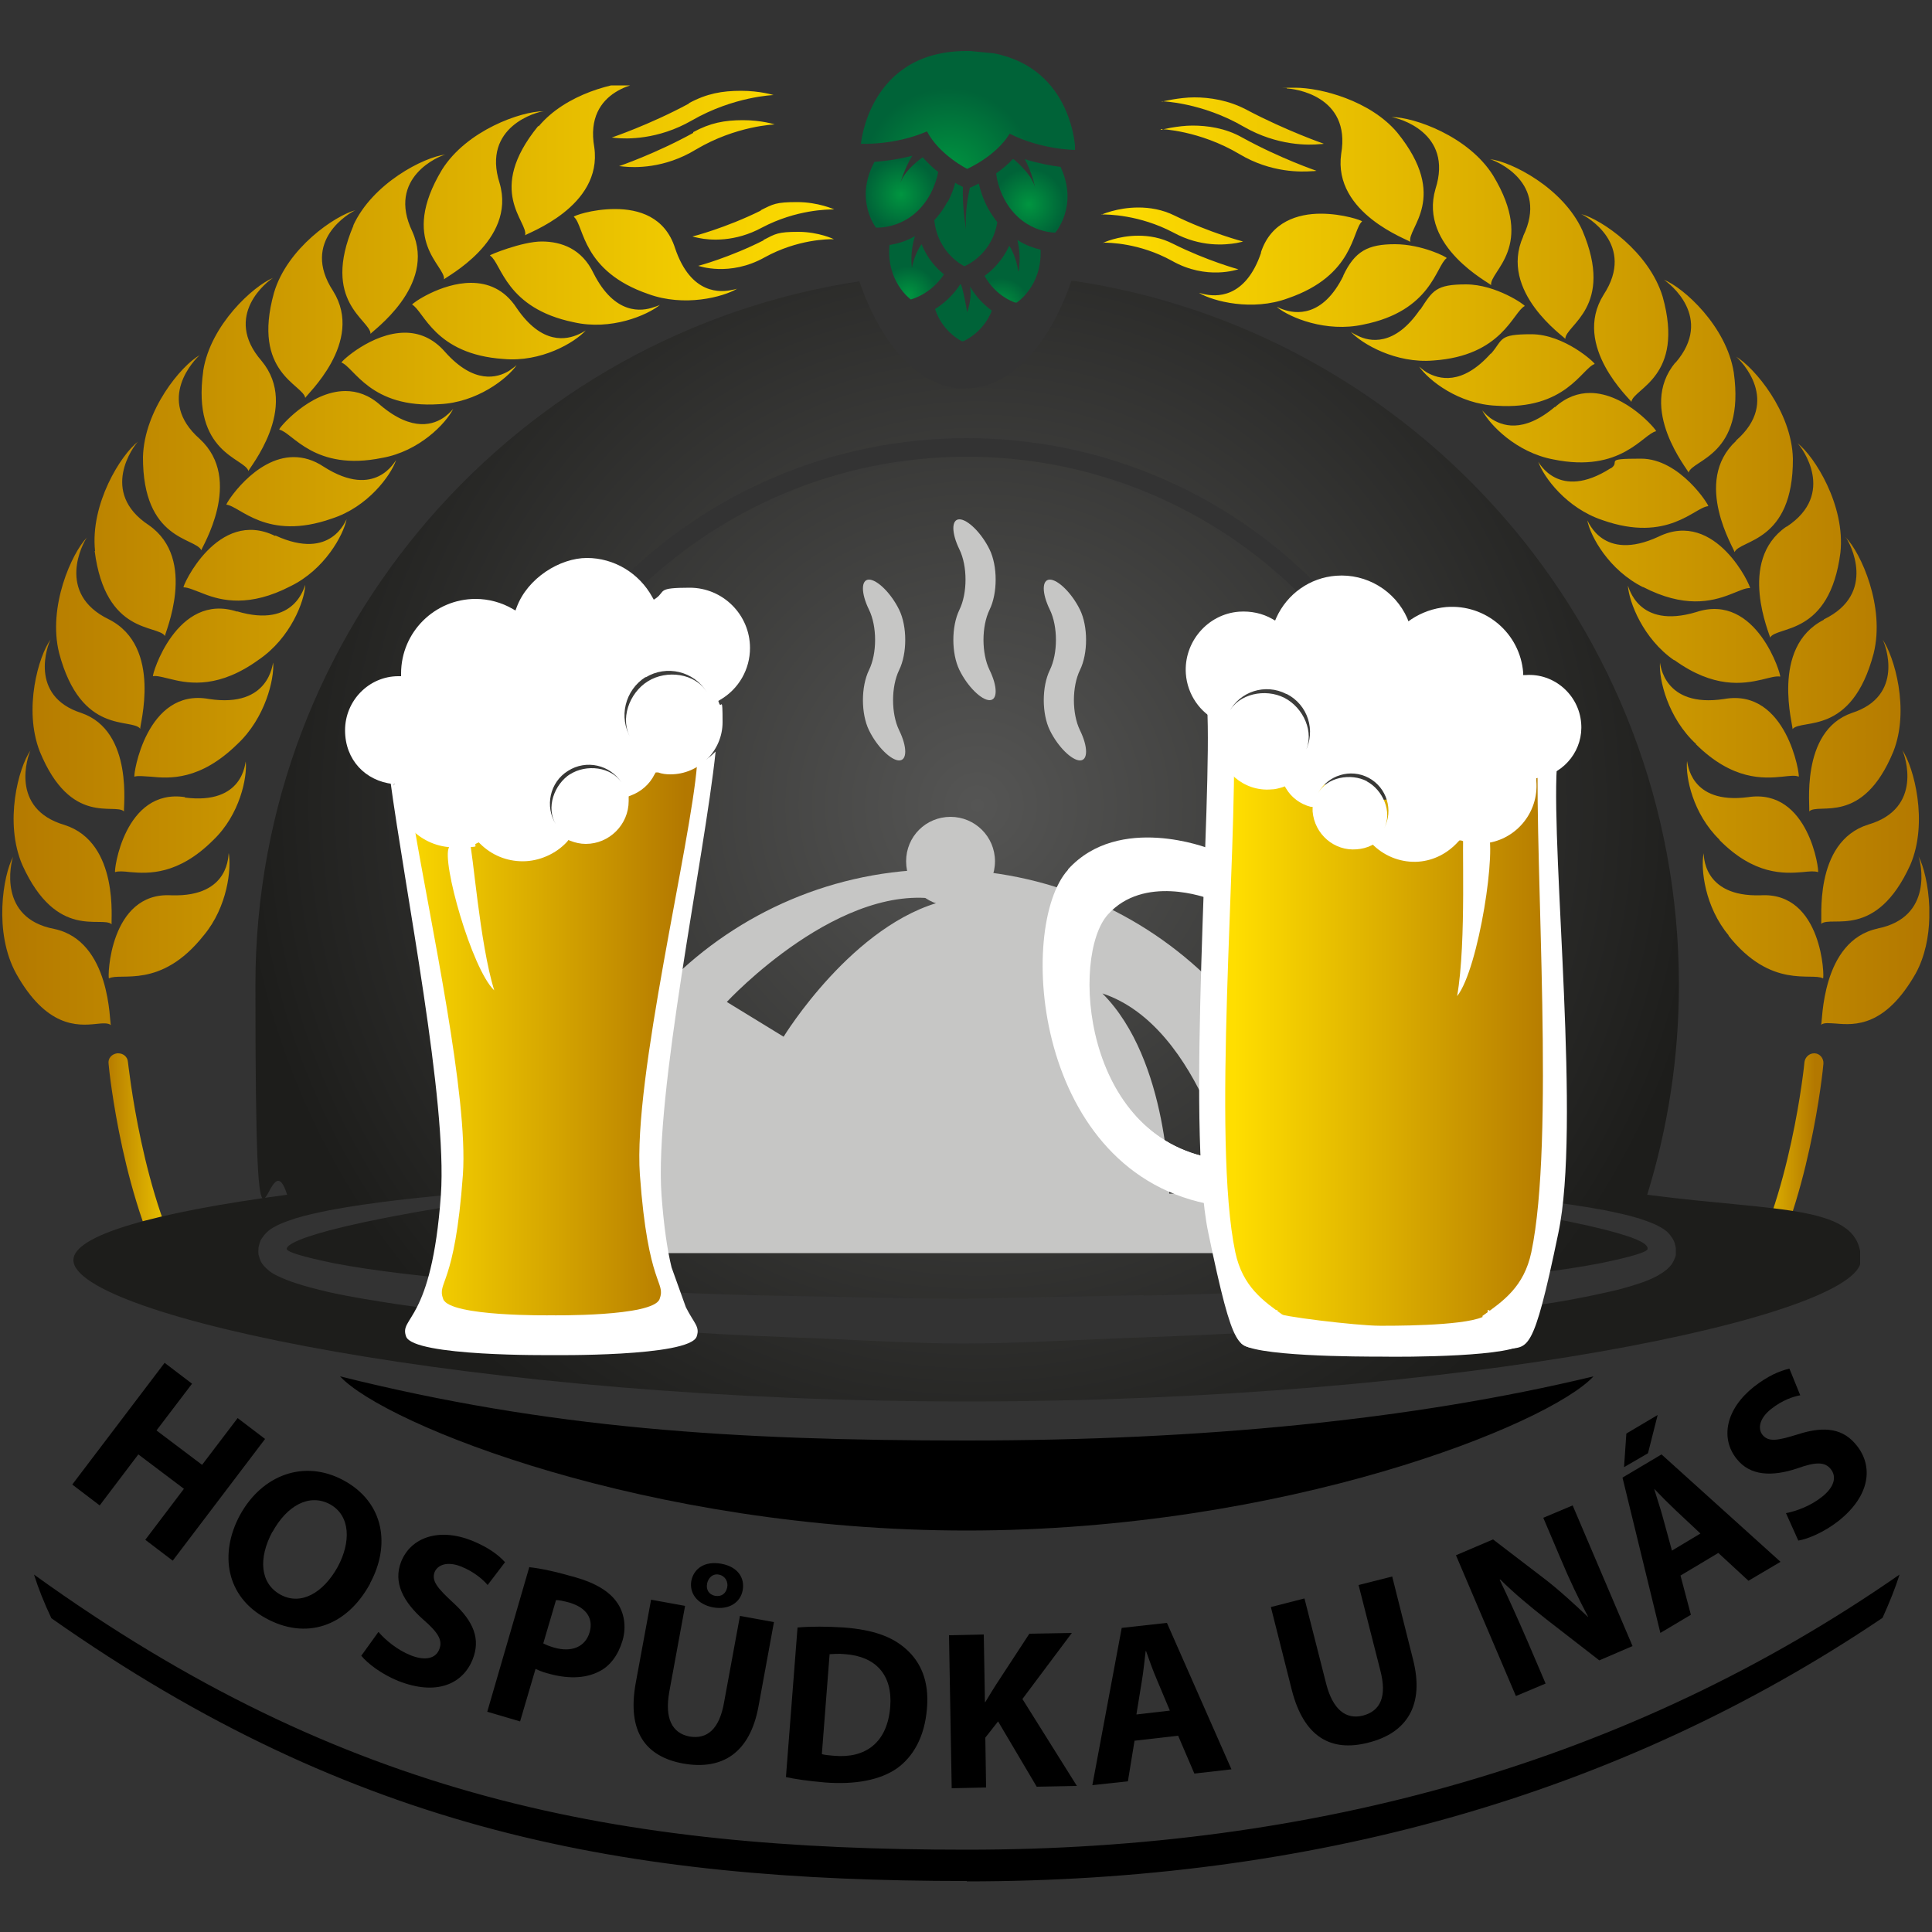 <?xml version="1.0" encoding="UTF-8"?><svg id="Vrstva_1" xmlns="http://www.w3.org/2000/svg" xmlns:xlink="http://www.w3.org/1999/xlink" viewBox="0 0 500 500"><rect x="0" y="0" width="500" height="500" fill="#333333" stroke="none"/><defs><clipPath id="clippath"><path d="M471.2,265.3h0Zm0-26.1h0s0,0,0,0Zm14.8,1.1c-14.8,3.1-14.3,24.5-14.7,24.9,.8-.6,2.1-.4,3.9-.3,4.8,.4,12.7,.9,20.6-13,2.4-4.4,3.4-9.6,3.5-14.4v-2.7c-.2-5.7-1.5-10.8-2.8-13.2,.6,1.5,4,15.8-10.6,18.7m10.5-18.8s0,0,0,.1c0,0,0-.1,0-.1h0m-49.1,20.6c11.1,14,21.5,9.5,24.5,11.1,.4,0-.1-22.4-16.1-21.5-15.4,.5-14.7-10.9-14.8-10.9-.8,4.1,.3,13.9,6.5,21.3m20.6-32h0s0,0,0,0Zm-23,7.3c9,9.1,16.7,8.7,21.5,8.3,1.8-.2,3.1-.3,4,0,.4,0-2.3-21.8-18.1-19.4-15.3,2-15.6-9.2-15.8-9.3-.4,4.1,1.5,13.6,8.4,20.3m38.5-3.9c-14.4,4.5-11.8,25.2-12.2,25.7,2.6-2.3,14.2,4.3,23.1-15.3,4.7-11,.9-25.3-2.1-29.7,.7,1.4,5.5,15.1-8.8,19.3m8.7-19.4s0,0,0,.1c0,0,0-.1,0-.1h0m-28.5-5.5h0s0,0,0,0Zm-24.8,4.1c9.5,9.4,17.5,8.9,22.4,8.4,1.9-.2,3.3-.4,4.2,0,.4,0-3-23-19.3-20.1-15.8,2.4-16.5-9.3-16.6-9.4-.3,4.3,2,14.3,9.4,21.1m40.3-8.1c-13.7,4.7-10.7,25.1-11.1,25.5,2.4-2.4,13.8,3.9,21.8-15.5,4.3-10.9,.2-24.7-2.8-29,.8,1.4,5.7,14.6-7.9,19m7.8-19.1s0,0,0,.1c0,0,0-.1,0-.1h0m-29.5-.5s0,0,0,0c0,0,0,0,0,0m-24.3,5.9c10.2,7.4,17.8,6.2,22.6,5.1,2.1-.5,3.7-1,4.8-.8,.4,0-6-21.9-21.7-16.7-15.3,4.6-17.5-6.8-17.7-6.8,.3,4.2,3.9,13.7,12,19.3m15-28.1h0s0,0,0,0m23.7,17.6c-14,7.1-7.8,27.8-8.1,28.3,2.3-2.8,15.3,2,21-19.6,3-12.1-3.3-26-7.2-30,1,1.3,8.2,14.5-5.7,21.2m5.6-21.3s0,0,.1,.1c0,0,0-.1,0-.1h0m-52.5,12.9c10.6,5.5,17.7,3.8,22.4,2,2.4-.9,4.1-1.8,5.3-1.7,.4-.1-8.8-20.6-23.7-13.3-14.5,6.7-18.2-4.2-18.4-4.2,.8,4.1,5.6,12.9,14.5,17.3m11.1-29.7s0,0,0,0t0,0m-19.6-1.1c-13.5,8.6-18.6-1.7-18.7-1.7,1.4,4,7.3,12,16.6,15.1,17,6,23.9-3.4,27.4-3.6,.3-.1-7.3-12.3-17.4-12.3s-5.1,.7-7.8,2.5m45.4,15.1c-12.9,8.9-4.1,28.2-4.2,28.7,1.8-3.1,15.4-.3,18.2-22,1.3-12.2-6.7-24.9-11.1-28.3,1.1,1.1,10.1,13.1-2.8,21.6m2.7-21.7s0,0,.1,0c0,0,0,0-.1,0h0m-62.7-9.3c-8.3,7-13.8,4.9-16.7,2.9-1.3-1-2.1-2-2.1-2,1.9,3.7,8.8,10.9,18.4,12.7,17.6,3.6,23.2-6.6,26.6-7.3,.3-.1-7.8-9.9-17.1-9.9-3,0-6.1,1-9.1,3.7m46.9,8.7c-11.5,10.6-.3,28.2-.4,28.8,1.4-3.3,15.2-2.4,15.1-24.2-.3-12.2-10-23.6-14.7-26.4,1.2,1,11.7,11.5,0,21.7m-.2-21.8s0,0,.1,0c0,0,0,0-.1,0s0,0,0,0m-63.3-.7c-7.5,8.4-13.5,6.6-16.5,4.9-1.2-.7-1.9-1.5-2-1.5,2.4,3.5,10.2,9.7,20,10.1,17.9,1.2,22.1-9.7,25.4-10.8,.2-.2-7.8-7.7-16.4-7.7s-7.2,1.3-10.4,5m-18.4-11.4c-6.6,9.7-13.1,8.3-16.1,6.8-1.1-.5-1.8-1-1.8-1,2.9,3.1,11.6,8.2,21.3,7.4,17.9-1.2,20.6-12.5,23.7-14.1,.2-.2-7.4-5.6-15.2-5.6s-8.6,1.6-11.8,6.5m18.5-6.7h0s0,0,0,0m47.5,20.4c-10,12,3.4,27.9,3.4,28.5,1-3.4,14.7-4.4,11.7-25.9-1.9-12-13-22-18.1-24,1.3,.8,13.1,9.8,3,21.5m-3.1-21.5s0,0,.1,0c0,0-.1,0-.1,0h0Zm-82.8-1.1c-5.4,11-12.5,9.9-15.6,8.8-1-.3-1.5-.7-1.6-.6,3.3,2.7,12.7,6.6,22.3,4.5,17.7-3.5,18.8-15.2,21.6-17.2,.2-.2-6.4-3.6-13.4-3.6s-10.4,1.8-13.4,8.2m17.5-9.1s0,0,0,0c0,0,0,0,0,0m-79.7,.5s0,0,.2,0c1.2,0,9.2,0,17.7,4.7,9,5.1,17,2.2,17.2,2.2,0,0-8.1-2.2-16.9-6.6-3.1-1.6-6.2-2.1-9-2.1-5.3,0-9.3,1.9-9.2,1.9m129.6,13.4c-8.3,13.3,7.1,27.2,7.2,27.7h0s0,0,0,0c.5-3.5,13.9-6.4,8.1-27.2-3.5-11.6-15.8-20-21.1-21.4,1.4,.6,14.3,7.9,5.8,20.9m-5.9-20.9s0,0,.1,0c0,0-.1,0-.1,0s0,0,0,0m-82.7,9.9c-4.1,12.2-11.9,11.5-14.9,10.8-.7-.2-1.2-.3-1.2-.3,3.7,2.2,13.8,4.8,23,1.4,17.2-5.9,16.6-17.6,19.2-19.9,.1-.2-4.9-2-10.7-2s-12.9,2-15.5,10.1m-41.3-9.9s0,0,.2,0c1.3,0,9.6,0,18.5,4.7,7,3.8,13.3,3.2,16.3,2.7,1.1-.2,1.7-.4,1.7-.4,0,0-8.5-2.2-17.7-6.7-3.2-1.6-6.5-2.1-9.4-2.1-5.5,0-9.7,1.9-9.6,1.9m109.2,5.6c-6.4,14.3,10.7,26,10.9,26.5h0s0,0,0,0c0-3.6,12.9-8.2,4.4-28.1-5-11-18.4-17.8-23.9-18.4,1.5,.4,15.3,6,8.6,19.9m-8.8-20s0,0,.1,0c0,0,0,0-.1,0s0,0,0,0m-85-7.7c0,0,10,.3,20.4,6.5,8.2,4.9,16.1,4.6,18.8,4.4,.7,0,1-.1,1.1-.1,0,0-9.4-3.2-19.2-8.6-4.4-2.5-9.1-3.1-12.9-3.1s-8.2,1.1-8.2,1.1m59.7-3.3c1.6,.2,16.1,3.9,11.4,18.6-4.4,15,14.2,24.4,14.4,24.9-.5-3.6,11.7-9.9,.5-28.4-6.4-10.2-20.5-15.1-26.2-15.1h-.2m-.1,0s0,0,.1,0c0,0,0,0,0,0s0,0,0,0m-59.3-4.1c0,0,10.4,.3,21.2,6.6,8.7,5,16.9,4.8,19.7,4.5,.6,0,1-.1,1-.1,0,0-9.8-3.4-20-8.8-4.7-2.5-9.6-3.2-13.5-3.2s-8.4,1.1-8.4,1.1m32.2-3.4s0,0,.1,0c0,0-.1,0-.1,0m.1,0c1.6,0,16.7,1.7,14.1,16.9-2.2,15.5,17.6,22.3,17.9,22.8-1-3.5,10.3-11.4-3.4-28.3-7-8.3-19.8-11.6-26.4-11.6s-1.5,0-2.1,.1" fill="none"/></clipPath><linearGradient id="Nepojmenovaný_přechod_7" x1="105.3" y1="344.4" x2="111.1" y2="344.4" gradientTransform="translate(-3601.2 12852.1) scale(36.9 -36.9)" gradientUnits="userSpaceOnUse"><stop offset="0" stop-color="#ffde00"/><stop offset="1" stop-color="#b37800"/></linearGradient><clipPath id="clippath-1"><path d="M467,274.8c0,.4-3.6,35.7-16.4,56.9-.7,1.2-.3,2.7,.9,3.4,.2,.1,.4,.2,.6,.3,1.1,.3,2.2-.1,2.8-1.1,13.3-22.2,16.9-57.5,17-59,.1-1.4-.9-2.6-2.2-2.7,0,0-.2,0-.2,0-1.3,0-2.3,1-2.5,2.2" fill="none"/></clipPath><linearGradient id="Nepojmenovaný_přechod_7-2" x1="162.8" y1="329.9" x2="168.7" y2="329.9" gradientTransform="translate(-154.4 1529.2) scale(3.7 -3.7)" xlink:href="#Nepojmenovaný_přechod_7"/><clipPath id="clippath-2"><path d="M28.8,265.3h0m0-26.1h0s0,0,0,0Zm-24.6,12.8c7.8,13.9,15.8,13.5,20.6,13,1.8-.2,3.2-.3,3.9,.3-.4-.4,.1-21.8-14.7-24.9-14.6-2.8-11.2-17.1-10.6-18.7-2.6,4.8-5.1,19.6,.8,30.3m-.7-30.5s0,0,0,.1c0,0,0,0,0-.1m40.8,10.2c-16-.9-16.5,21.5-16.1,21.5,3-1.6,13.4,2.9,24.5-11.1,6.2-7.4,7.2-17.3,6.5-21.3-.2,0,.6,11.4-14.8,10.9m-12.2-21.7h0s0,0,0,0Zm15.7-3.7c-15.8-2.4-18.5,19.4-18.1,19.4,.8-.3,2.2-.2,3.9,0,4.7,.4,12.4,.8,21.5-8.3,6.9-6.6,8.8-16.2,8.4-20.3-.2,0-.4,11.3-15.8,9.3M5.8,223.9c8.9,19.6,20.5,13,23.1,15.3-.3-.4,2.2-21.1-12.2-25.7-14.3-4.2-9.5-17.9-8.8-19.3-3.1,4.4-6.9,18.6-2.1,29.7m2.2-29.8s0,0,0,.1c0,0,0,0,0-.1h0m28.5-5.5h0s0,0,0,0Zm17.6-7.7c-16.3-3-19.7,20-19.3,20.1,.9-.3,2.3-.1,4.2,0,4.9,.5,12.8,1,22.4-8.4,7.3-6.8,9.6-16.9,9.3-21.1-.2,0-.8,11.8-16.6,9.4m-43.8,13.6c8,19.5,19.4,13.2,21.8,15.5-.3-.4,2.7-20.8-11.1-25.5-13.6-4.4-8.7-17.6-7.9-19-3.1,4.2-7.1,18-2.8,29m2.9-29.1s0,0,0,.1c0,0,0,0,0-.1h0m29.5-.5s0,0,0,0c0,0,0,0,0,0m18.7-6.6c-15.7-5.2-22.2,16.6-21.8,16.7,1-.2,2.6,.3,4.8,.8,4.8,1.2,12.4,2.3,22.6-5.1,8.2-5.6,11.8-15.1,12-19.3-.2,0-2.4,11.4-17.7,6.8m-9.4-15.6s0,0,0,0c0,0,0,0,0,0m-36.6,26.4c5.7,21.5,18.8,16.7,21,19.6-.3-.5,5.9-21.2-8.1-28.3-13.9-6.7-6.7-19.9-5.7-21.2-3.9,4-10.2,17.9-7.2,29.9m7.3-30.1s0,0-.1,.1c0,0,0,0,.1-.1h0m48.6-.2c-14.9-7.3-24.1,13.2-23.7,13.3,1.2,0,2.9,.8,5.3,1.7,4.6,1.8,11.8,3.5,22.4-2,8.8-4.3,13.6-13.1,14.5-17.3-.2,0-3.8,10.9-18.4,4.2m-12.8-8c3.5,.2,10.4,9.6,27.4,3.6,9.3-3,15.2-11.1,16.6-15.1-.2,0-5.2,10.3-18.7,1.7-2.7-1.8-5.3-2.5-7.8-2.5-10.1,0-17.7,12.2-17.4,12.3m-34.1,12c2.8,21.8,16.3,19,18.2,22-.2-.5,8.6-19.8-4.2-28.7-12.9-8.5-3.9-20.5-2.8-21.6-4.4,3.4-12.4,16.1-11.1,28.3m11.1-28.3s0,0,.1,0c0,0,0,0,0,0,0,0,0,0-.1,0m36.6-3.1c3.4,.7,9,10.9,26.6,7.3,9.6-1.7,16.5-8.9,18.4-12.7,0,0-.8,1-2.1,2-2.8,2.1-8.4,4.1-16.7-2.9-3-2.7-6.1-3.7-9.1-3.7-9.3,0-17.4,9.8-17.1,9.9m-35.3,7.1c-.1,21.8,13.6,20.9,15.1,24.2,0-.6,11.1-18.2-.4-28.8-11.6-10.2-1.2-20.7,0-21.7-4.8,2.7-14.4,14.2-14.7,26.4m14.7-26.4s0,0,.1,0c0,0,0,0,0,0,0,0,0,0-.1,0m36.6,1.9c3.3,1.1,7.5,12,25.4,10.8,9.7-.4,17.6-6.6,20-10.1,0,0-.8,.7-2,1.5-3,1.8-9,3.5-16.5-4.9-3.2-3.7-6.9-5-10.4-5-8.6,0-16.6,7.5-16.4,7.7m18.2-15c3.1,1.6,5.8,12.9,23.7,14.1,9.7,.9,18.4-4.2,21.3-7.4,0,0-.7,.5-1.8,1-3.1,1.4-9.5,2.9-16.1-6.8-3.2-4.9-7.5-6.5-11.8-6.5-7.8,0-15.4,5.4-15.2,5.6m8.5-5.8h0s0,0,0,0m0,0h0m-62.6,23c-3,21.4,10.7,22.5,11.7,25.9,0,0,0,0,0,0t0,0c0-.6,13.4-16.4,3.4-28.5-10.2-11.7,1.6-20.7,3-21.5-5.1,2.1-16.2,12.1-18.1,24m18.1-24s0,0,.1,0h0s0,0-.1,0m56.2-5.7c2.9,2,4,13.6,21.6,17.2,9.6,2.2,19-1.8,22.3-4.5,0,0-.6,.3-1.6,.6-3.1,1.1-10.1,2.1-15.6-8.8-3-6.3-8.3-8.2-13.4-8.2s-13.6,3.5-13.4,3.6m9.3-4.6s0,0,0,0c0,0,0,0,0,0m61.5,.7c-8.7,4.4-16.8,6.6-16.9,6.6,.1,0,8.1,2.9,17.2-2.2,8.5-4.7,16.5-4.7,17.7-4.7,.1,0,.2,0,.2,0,0,0-3.9-1.9-9.2-1.9s-5.9,.5-9,2.1m-126.7,13.7c-5.8,20.8,7.6,23.7,8.1,27.2h0s0,0,0,0c0-.6,15.5-14.4,7.2-27.7-8.5-13,4.4-20.3,5.8-20.9-5.3,1.4-17.7,9.8-21.1,21.4m21.1-21.4s0,0,.1,0c0,0,0,0,0,0,0,0,0,0-.1,0m56.6,1.8c2.6,2.3,2,14,19.2,19.9,9.3,3.4,19.3,.8,23-1.4,0,0-.5,.2-1.2,.3-3,.7-10.8,1.4-14.9-10.8-2.6-8.1-9.4-10.1-15.5-10.1s-10.8,1.8-10.7,2m48.4-1.6c-9.1,4.5-17.6,6.7-17.7,6.7,0,0,.6,.2,1.7,.4,2.9,.6,9.3,1.1,16.3-2.7,8.9-4.7,17.2-4.7,18.5-4.7,.1,0,.2,0,.2,0,0,0-4.1-1.9-9.6-1.9s-6.2,.5-9.4,2.1m-105.4,3.9c-8.5,19.9,4.4,24.5,4.4,28.1h0s0,0,0,0c.1-.5,17.2-12.3,10.8-26.5-6.7-14,7.1-19.6,8.6-19.9-5.5,.6-18.9,7.4-23.9,18.4m23.9-18.4s0,0,.1,0t0,0s0,0-.1,0m64.1-5.6c-9.8,5.4-19.2,8.6-19.2,8.6,0,0,.4,0,1.1,.1,2.8,.3,10.6,.6,18.8-4.4,10.4-6.2,20.5-6.5,20.4-6.5,0,0-3.4-1.1-8.2-1.1s-8.5,.7-12.9,3.1m-38.8-5.4c-5.7,0-19.8,4.9-26.2,15.1-11.2,18.6,1,24.9,.5,28.4,.2-.5,18.8-9.9,14.4-24.9-4.7-14.7,9.8-18.5,11.4-18.6h-.2m.2,0s0,0,.1,0c0,0,0,0,0,0s0,0,0,0m37.5-2c-10.2,5.5-20,8.8-20,8.8,0,0,.4,0,1,.1,2.8,.3,11,.5,19.7-4.5,10.9-6.3,21.3-6.6,21.2-6.6,0,0-3.5-1.1-8.4-1.1s-8.9,.7-13.5,3.2m-10.3-5.5s0,0-.1,0c0,0,0,0,.1,0m-28.7,11.4c-13.8,16.9-2.5,24.8-3.4,28.3,.3-.5,20.1-7.3,17.9-22.8-2.7-15.2,12.4-17,14.1-16.9-.6,0-1.3-.1-2.1-.1-6.6,0-19.4,3.2-26.4,11.6" fill="none"/></clipPath><linearGradient id="Nepojmenovaný_přechod_4" x1="98.9" y1="344.4" x2="104.8" y2="344.4" gradientTransform="translate(-3649.7 12852.1) scale(36.9 -36.9)" gradientUnits="userSpaceOnUse"><stop offset="0" stop-color="#b37800"/><stop offset="1" stop-color="#ffde00"/></linearGradient><clipPath id="clippath-3"><path d="M30.3,272.6c-1.4,.2-2.4,1.3-2.2,2.7,.1,1.5,3.7,36.8,17.1,59,.6,1,1.8,1.4,2.8,1.1,.2,0,.4-.1,.6-.3,1.2-.7,1.6-2.2,.9-3.4-12.8-21.3-16.3-56.6-16.4-56.9-.1-1.3-1.2-2.2-2.5-2.2s-.2,0-.2,0" fill="none"/></clipPath><linearGradient id="Nepojmenovaný_přechod_4-2" x1="68.6" y1="329.9" x2="74.5" y2="329.9" gradientTransform="translate(-226.7 1529.3) scale(3.7 -3.7)" xlink:href="#Nepojmenovaný_přechod_4"/><clipPath id="clippath-4"><rect x=".7" y="13.1" width="498.6" height="473.8" fill="none"/></clipPath><clipPath id="clippath-5"><path d="M295.8,335.3c21.8-.4,44.1-1.5,67-2.8,11.4-.7,22.9-1.6,34.4-3,5.7-.7,11.5-1.5,17.1-2.6,2.8-.6,12.1-2.5,12.1-3.7s-.3-5.1-62.5-14.1l.6-1.4c11,.7,22.2,1.6,33.3,2.9,5.8,.7,11.6,1.5,17.5,2.6,2.9,.6,5.8,1.2,8.8,2.1,1.5,.5,3,1,4.5,1.7,.8,.4,1.6,.8,2.5,1.5,.4,.3,.9,.8,1.4,1.5l.4,.6c.1,.2,.4,.7,.5,1.1,.3,1.1,.2,.9,.3,1.3,0,1.5,0,1.1,0,1.7,0,.4-.2,.7-.3,1-.2,.6-.5,1-.7,1.4-.5,.7-1,1.1-1.4,1.5-.9,.7-1.7,1.2-2.4,1.6-1.5,.8-3,1.4-4.5,1.9-3,1-5.9,1.8-8.8,2.4-5.8,1.3-11.6,2.4-17.4,3.2-11.6,1.7-23.1,3.1-34.6,4.2-23,2.2-45.5,3.4-67.4,4.2-15.3,.5-32.7,1.6-46.9,1.6s-29.3-1.1-44.6-1.6c-21.9-.8-44.4-2.4-67.4-4.6-11.5-1.1-23.1-2.3-34.7-4-5.8-.9-11.6-1.8-17.5-3.1-2.9-.7-5.8-1.4-8.8-2.4-1.5-.5-3-1.1-4.5-1.8-.8-.4-1.6-.8-2.5-1.6-.4-.4-.9-.8-1.4-1.5-.3-.4-.5-.8-.7-1.4-.1-.3-.2-.6-.3-1,0-.6-.1-.2,0-1.7,0-.3,0-.1,.3-1.3,.1-.4,.3-.9,.5-1.1l.4-.6c.5-.7,1-1.1,1.4-1.5,.9-.7,1.7-1.1,2.5-1.5,1.5-.7,3-1.2,4.5-1.7,3-.9,5.9-1.5,8.8-2.1,5.8-1.1,11.7-1.9,17.5-2.6,11.2-1.3,22.3-2.2,33.3-2.9l.6,1.4c-62.2,8.9-62.5,13.6-62.5,14.1,0,1.2,9.3,3.1,12.1,3.7,5.7,1.1,11.4,1.9,17.1,2.6,11.5,1.4,23,2.4,34.4,3.1,22.9,1.3,45.4,2.5,67.3,2.8,15.3,.3,30.2,.7,44.6,.7,0,0,31.1-.6,46.3-.9M122.9,240.7c0-70.3,57-127.3,127.3-127.3s127.3,57,127.3,127.3-3.5,34.1-9.9,49.2c-1.7-.1-3.3-.2-5-.3,6.6-15.2,10.1-31.8,10.1-48.9,0-67.6-55-122.5-122.5-122.5s-122.5,55-122.5,122.5,3.6,33.9,10.2,48.9c-1.7,.1-3.4,.2-5.1,.3-6.4-15.1-9.9-31.7-9.9-49.2M249.7,100.6c-11.5,0-21.6-11.1-27.3-27.8-88.5,13.4-156.3,89.8-156.3,182.1s2.9,37.1,8.2,54.3c-34.5,4.6-55.3,10.5-55.3,16.9,0,14.4,103.5,36.6,231.3,36.6s231.3-22.1,231.3-36.6-20.8-12.4-55.3-16.9c5.3-17.2,8.2-35.4,8.2-54.3,0-92.6-68.3-169.3-157.2-182.3-5.7,16.7-15.8,27.9-27.3,27.9" fill="none"/></clipPath><radialGradient id="Nepojmenovaný_přechod_5" cx="104.7" cy="342.8" fx="104.7" fy="342.8" r="5.8" gradientTransform="translate(-3212.6 11555.1) scale(33.1 -33.1)" gradientUnits="userSpaceOnUse"><stop offset="0" stop-color="#555554"/><stop offset="1" stop-color="#1d1d1b"/></radialGradient><clipPath id="clippath-6"><polygon points="166.4 197.9 156.5 212.6 141.5 216.2 121.9 214.2 104 208.3 108.3 232.6 114.8 272.6 117.1 304.8 110.5 338.7 124.4 347.5 169.7 344.3 176 338.2 168.4 317.5 168.9 299.3 177.8 236.3 181.2 197.9 166.4 197.9" fill="none"/></clipPath><linearGradient id="Nepojmenovaný_přechod_7-3" x1="98.1" y1="340.6" x2="103.9" y2="340.6" gradientTransform="translate(-1194.2 4779.6) scale(13.2 -13.2)" xlink:href="#Nepojmenovaný_přechod_7"/><clipPath id="clippath-7"><rect x=".7" y="13.1" width="498.6" height="473.8" fill="none"/></clipPath><clipPath id="clippath-8"><path d="M353.9,206.7c-16.8-5.8-36.6-11.3-36.6-11.3,.9,31.1-4.3,101,1.7,130,1.6,7.7,7.8,11.6,12.5,15h.3c0-.1,0,.2,0,.2,.4,.3,.8,.6,1.3,.9,4.6,1,20.3,2.8,25.1,2.8h0s.3,0,.8,0c.5,0,.8,0,.8,0h0c5,0,20.5-.2,25.1-2.3h0c.4-.4,.9-.8,1.3-1.1v-.7s.6,.3,.6,.3c4.8-3.4,9.1-7.3,10.7-15.1,6.1-29,.9-98.8,1.7-130,0,0-37.4,14-45.4,11.3" fill="none"/></clipPath><linearGradient id="Nepojmenovaný_přechod_7-4" x1="110.7" y1="340.9" x2="116.5" y2="340.9" gradientTransform="translate(-1285.8 5203.8) scale(14.5 -14.5)" xlink:href="#Nepojmenovaný_přechod_7"/><clipPath id="clippath-9"><rect x=".7" y="13.1" width="498.6" height="473.8" fill="none"/></clipPath><clipPath id="clippath-10"><path d="M242,80c2,6.1,7.1,8.4,7.1,8.4,0,0,5.2-2,7.6-8-1.9-1.4-4-3.4-5.7-6.3,.3,1.1,.4,3.4-.7,6.7,0,0-.8-5-1.6-7.2h-.2c-1.9,2.9-4.3,5-6.4,6.3" fill="none"/></clipPath><radialGradient id="Nepojmenovaný_přechod_14" cx="147" cy="453" fx="147" fy="453" r="5.8" gradientTransform="translate(63.6 653.1) scale(1.3 -1.3)" gradientUnits="userSpaceOnUse"><stop offset="0" stop-color="#009540"/><stop offset="1" stop-color="#006338"/></radialGradient><clipPath id="clippath-11"><path d="M230.2,63.4c-.9,9.5,5.5,14.1,5.5,14.1,0,0,5.1-1.2,8.6-6.5-2-1.6-4.3-4.1-5.8-7.8-2.1,3-2.5,6.2-2.5,6.2-.4-3.5,.2-6.5,.8-8.3-2.4,1.4-4.7,2-6.6,2.3" fill="none"/></clipPath><radialGradient id="Nepojmenovaný_přechod_14-2" cx="137.7" cy="455.9" fx="137.7" fy="455.9" r="5.8" gradientTransform="translate(56.1 669.1) scale(1.3 -1.3)" xlink:href="#Nepojmenovaný_přechod_14"/><clipPath id="clippath-12"><path d="M263.5,70.2s-.3-3.4-2.3-6.6c-1.7,3.7-4.3,6.3-6.4,7.8,3.1,5.6,8.2,7,8.2,7,0,0,6.7-4.2,6.3-13.8-1.7-.4-3.9-1.1-6-2.5,.4,1.8,.9,4.7,.3,8.1" fill="none"/></clipPath><radialGradient id="Nepojmenovaný_přechod_14-3" cx="153.2" cy="454.9" fx="153.2" fy="454.9" r="5.8" gradientTransform="translate(59.9 670.9) scale(1.3 -1.3)" xlink:href="#Nepojmenovaný_přechod_14"/><clipPath id="clippath-13"><path d="M245.2,52.2c-1,1.9-2.2,3.5-3.4,4.8,.9,8.7,7.8,11.9,7.8,11.9,0,0,7.1-2.8,8.5-11.4-1.1-1.4-2.2-3-3.1-5-.8-1.7-1.3-3.4-1.7-5-.6,.3-1,.5-1.2,.6l-1.1,.5c-.4,1.8-1.3,6.2-1,10.7,0,0-1-5.6-.8-10.9l-.9-.5c-.2,0-.6-.3-1.1-.6-.4,1.6-1,3.2-1.9,4.9" fill="none"/></clipPath><radialGradient id="Nepojmenovaný_přechod_14-4" cx="137.2" cy="439" fx="137.2" fy="439" r="5.8" gradientTransform="translate(24.8 778.4) scale(1.6 -1.6)" xlink:href="#Nepojmenovaný_přechod_14"/><clipPath id="clippath-14"><path d="M226.4,41.8c0,0-.1,.2-.2,.3-5.1,9.7,.5,16.8,.5,16.8,0,0,9.1,.7,14.2-8.9,1-2,1.6-3.8,1.9-5.5-1.3-1-2.7-2.3-4-3.8-2,1.4-5.1,4.1-5.9,7,0,0,1.2-4.2,3.2-7.4-3.8,1-7.3,1.4-9.8,1.6" fill="none"/></clipPath><radialGradient id="Nepojmenovaný_přechod_14-5" cx="129.5" cy="445.8" fx="129.5" fy="445.8" r="5.8" gradientTransform="translate(26 763.6) scale(1.6 -1.6)" xlink:href="#Nepojmenovaný_přechod_14"/><clipPath id="clippath-15"><path d="M257.8,44.9c.2,1.7,.7,3.6,1.6,5.6,4.6,9.9,13.7,9.7,13.7,9.7,0,0,6-6.8,1.5-16.7,0,0,0-.2-.1-.3-2.4-.3-5.7-.9-9.3-2,1.8,3.2,2.7,7.3,2.7,7.4-.7-3-3.8-5.9-5.7-7.5-1.4,1.5-2.9,2.7-4.3,3.7" fill="none"/></clipPath><radialGradient id="Nepojmenovaný_přechod_14-6" cx="146.8" cy="445" fx="146.8" fy="445" r="5.8" gradientTransform="translate(31.4 764.9) scale(1.6 -1.6)" xlink:href="#Nepojmenovaný_přechod_14"/><clipPath id="clippath-16"><path d="M222.7,37.2s8.7,.5,17.2-3.2c3.2,6.1,10.4,9.7,10.4,9.7,0,0,7.4-3.2,11-9.1,8.3,4.2,17,4.2,17,4.2,0,0-.5-21-21.1-25l-6.1-.6c-.4,0-.7,0-1,0-25.3,0-27.3,24.1-27.3,24.1" fill="none"/></clipPath><radialGradient id="Nepojmenovaný_přechod_14-7" cx="117.7" cy="389.8" fx="117.7" fy="389.8" r="5.8" gradientTransform="translate(-201.8 1526.1) scale(3.8 -3.8)" xlink:href="#Nepojmenovaný_přechod_14"/></defs><g clip-path="url(#clippath)"><rect x="283.8" y="22.1" width="216.7" height="243.8" fill="url(#Nepojmenovaný_přechod_7)"/></g><g clip-path="url(#clippath-1)"><rect x="449.9" y="272.6" width="22.1" height="63.1" fill="url(#Nepojmenovaný_přechod_7-2)"/></g><g clip-path="url(#clippath-2)"><rect x="-1.5" y="22.1" width="217.7" height="243.8" fill="url(#Nepojmenovaný_přechod_4)"/></g><g clip-path="url(#clippath-3)"><rect x="28" y="272.6" width="22.1" height="63.1" fill="url(#Nepojmenovaný_přechod_4-2)"/></g><g clip-path="url(#clippath-4)"><path d="M88,356.2c11.6,12.5,79.8,39.9,162.2,39.9s150.6-27.4,162.2-39.9c-46.9,11.3-101.6,16.6-162.2,16.6s-108.1-3.1-162.2-16.6"/><path d="M250.2,486.9c88.3,0,168.2-21.8,237-68.2,1.8-4,3.3-7.7,4.4-11.2-69.8,48.5-151.2,71.2-241.4,71.2s-160.9-13.2-241.4-71.2c1.1,3.5,2.6,7.3,4.5,11.3,78.7,55.3,148.4,68,236.9,68"/></g><g clip-path="url(#clippath-5)"><rect x="18.9" y="72.7" width="462.5" height="290.1" fill="url(#Nepojmenovaný_přechod_5)"/></g><g><polygon points="49.7 358.1 40.5 370.2 52.3 379.1 61.5 367 68.6 372.4 44.7 403.9 37.6 398.5 47.6 385.3 35.8 376.4 25.8 389.6 18.7 384.2 42.6 352.7 49.7 358.1"/><path d="M95.8,409.8c-6.2,11.4-16.8,14.6-27,9-10.3-5.6-12.1-16.7-6.7-26.7,5.7-10.4,16.6-14.5,26.8-9,10.7,5.8,12.1,17,6.9,26.6m-25.3-13.3c-3.7,6.9-3.2,13.4,2.1,16.3,5.3,2.9,11.1-.5,14.8-7.2,3.4-6.3,3.4-13.2-2-16.2-5.4-2.9-11.2,.4-14.9,7.2"/><path d="M98,422.4c1.7,2,4.8,4.6,8.3,6,3.8,1.5,6.5,.8,7.4-1.6,.9-2.3-.3-4.3-4.1-7.6-5.2-4.6-7.9-9.6-5.8-15,2.5-6.3,9.7-8.9,18.3-5.5,4.2,1.7,6.9,3.7,8.6,5.6l-4.5,5.9c-1.1-1.3-3.4-3.4-6.9-4.8-3.6-1.4-6-.4-6.8,1.4-.9,2.3,.7,4.2,4.7,7.9,5.5,5,7.2,9.6,5.1,14.8-2.5,6.2-9.2,9.5-19.3,5.5-4.2-1.7-7.9-4.5-9.5-6.5l4.4-6.1Z"/><path d="M137.1,405.6c2.8,.3,6.6,1.1,11.8,2.6,5.3,1.5,8.8,3.7,10.7,6.4,1.9,2.6,2.6,6.3,1.5,10-1.1,3.7-3.2,6.6-6.1,8-3.7,1.9-8.4,1.9-13.5,.4-1.1-.3-2.1-.7-2.9-1.1l-4,13.6-8.5-2.5,10.9-37.5Zm3.5,19.7c.7,.4,1.5,.7,2.8,1.1,4.6,1.3,8.1-.2,9.2-4,1-3.5-.8-6.3-5.1-7.6-1.7-.5-2.9-.7-3.6-.7l-3.3,11.2Z"/><path d="M177.3,415.6l-4.1,22.3c-1.2,6.8,.7,10.6,5.2,11.5,4.6,.8,7.8-1.9,9-8.9l4.1-22.3,8.8,1.6-4,21.8c-2.2,12-9.3,16.6-19.5,14.8-9.8-1.8-14.5-8.3-12.3-20.7l4-21.7,8.8,1.6Zm14.9-4c-.6,3.1-3.5,5.1-7.6,4.4-4.2-.8-6.2-3.7-5.7-6.8,.6-3.2,3.4-5.3,7.8-4.5,4.3,.8,6.1,3.7,5.5,6.9m-9.2-1.7c-.3,1.4,.4,2.8,2.1,3.1,1.7,.3,2.8-.7,3.1-2.2,.3-1.4-.5-3-2.2-3.3-1.6-.3-2.7,.9-3,2.3"/><path d="M206.4,421.2c3.3-.3,7.6-.3,12.1,0,7.6,.6,12.4,2.4,15.9,5.5,3.9,3.4,6.1,8.4,5.5,15.4-.6,7.6-3.7,12.6-7.7,15.5-4.4,3.1-10.9,4.3-18.7,3.7-4.6-.4-7.9-.9-10.1-1.4l3-38.7Zm6.4,32.8c.7,.2,2,.3,3.1,.4,8.1,.7,13.8-3.4,14.5-12.8,.6-8.2-3.8-12.9-11.6-13.5-1.9-.2-3.3,0-4.1,0l-2,25.8Z"/><path d="M245.7,423.2l8.9-.2,.3,17.5h.1c.9-1.5,1.8-3,2.7-4.4l8.7-13.3,11-.2-12.8,17.1,14.1,22.5-10.4,.2-10-16.9-3.3,4.2,.2,12.9-8.9,.2-.7-39.6Z"/><path d="M293.6,450.6l-1.7,10.4-9.2,1,7.6-40.7,11.7-1.3,16.7,37.9-9.6,1.1-4.2-9.8-11.3,1.3Zm9.2-7.8l-3.4-8.1c-1-2.3-2-5.1-2.8-7.4h-.1c-.3,2.4-.6,5.5-1,7.8l-1.4,8.6,8.7-1Z"/><path d="M337.6,413.7l5.6,22c1.7,6.7,5.1,9.4,9.5,8.3,4.6-1.2,6.3-5,4.5-11.8l-5.6-22,8.7-2.2,5.4,21.5c3,11.8-1.6,19-11.6,21.5-9.7,2.5-16.7-1.5-19.8-13.7l-5.4-21.4,8.6-2.2Z"/><path d="M392.3,438.9l-15.5-36.4,9.6-4.1,13.2,10.1c3.8,2.9,7.8,6.6,11.3,9.9h.1c-2.5-4.7-4.8-9.5-7.1-15l-4.5-10.6,7.6-3.2,15.5,36.4-8.6,3.7-13.8-10.7c-3.8-3-8.2-6.6-11.8-10.2h-.2c2.3,4.8,4.6,9.9,7.2,15.9l4.7,11-7.6,3.2Z"/><path d="M434.9,407.7l2.7,10.2-7.9,4.7-9.8-40.2,10.1-6,30.8,27.8-8.3,4.9-7.8-7.2-9.7,5.8Zm-5.9-41.5l-2.5,9.9-6.2,3.6,.6-8.7,8.1-4.8Zm11.1,30.7l-6.4-6c-1.8-1.7-3.9-3.8-5.6-5.6h0c.7,2.4,1.7,5.3,2.3,7.6l2.3,8.4,7.5-4.5Z"/><path d="M462.2,391.6c2.6-.5,6.3-1.8,9.3-4.2,3.2-2.5,3.9-5.2,2.3-7.2-1.5-1.9-3.9-1.9-8.6-.2-6.6,2.2-12.3,2-15.8-2.5-4.2-5.3-2.8-12.8,4.5-18.6,3.6-2.8,6.6-4.1,9.2-4.7l2.8,6.9c-1.7,.3-4.6,1.2-7.6,3.6-3,2.4-3.4,5-2.2,6.6,1.6,2,4,1.5,9.2-.1,7.1-2.3,11.9-1.4,15.3,3,4.1,5.2,3.6,12.8-4.9,19.5-3.6,2.8-7.8,4.6-10.3,5l-3.1-6.9Z"/><path d="M246,211.4c6.3,0,11.5,5.1,11.5,11.5s-5.1,11.5-11.5,11.5-11.5-5.1-11.5-11.5,5.1-11.5,11.5-11.5" fill="#c6c6c5"/><path d="M144.1,324.3c0-54.8,44.4-99.3,99.3-99.3s99.3,44.4,99.3,99.3H144.1Zm175.8-15.4s-8.6-43.2-34.6-51.8c17.3,17.3,17.3,51.8,17.3,51.8h17.3Zm-117.1-40.6s18-29.5,41.8-35.2c-26.6-6.1-56.5,26.2-56.5,26.2l14.7,9Z" fill="#c6c6c5"/><path d="M224.9,157.8c2.1,4.3,2.1,11.3,0,15.6-2.1,4.3-2.1,11.3,0,15.6,2.1,4.3,5.7,7.8,7.8,7.8s2.1-3.5,0-7.8c-2.1-4.3-2.1-11.3,0-15.6,2.1-4.3,2.1-11.3,0-15.6-2.1-4.3-5.7-7.8-7.8-7.8s-2.1,3.5,0,7.8" fill="#c6c6c5"/><path d="M248.3,142.2c2.1,4.3,2.1,11.3,0,15.6-2.1,4.3-2.1,11.3,0,15.6,2.1,4.3,5.7,7.8,7.8,7.8s2.1-3.5,0-7.8c-2.1-4.3-2.1-11.3,0-15.6,2.1-4.3,2.1-11.3,0-15.6-2.1-4.3-5.7-7.8-7.8-7.8s-2.1,3.5,0,7.8" fill="#c6c6c5"/><path d="M271.7,157.8c2.1,4.3,2.1,11.3,0,15.6-2.1,4.3-2.1,11.3,0,15.6,2.1,4.3,5.7,7.8,7.8,7.8s2.1-3.5,0-7.8c-2.1-4.3-2.1-11.3,0-15.6,2.1-4.3,2.1-11.3,0-15.6-2.1-4.3-5.7-7.8-7.8-7.8s-2.1,3.5,0,7.8" fill="#c6c6c5"/></g><g clip-path="url(#clippath-6)"><rect x="104" y="197.9" width="77.2" height="149.7" fill="url(#Nepojmenovaný_přechod_7-3)"/></g><g clip-path="url(#clippath-7)"><path d="M173.8,328c-1.1-4.5-2-10.6-2.6-18.7-1.9-26.3,11.1-87.2,14-114.8-1.4,1.4-3,2.6-4.8,3.3-1.6,20.6-16.6,81.2-14.8,106.2,2.1,29.2,6.8,27.6,5.1,32.2-1.7,4.6-28,4.2-28,4.2,0,0-26.3,.4-28-4.2-1.7-4.6,3-2.9,5.1-32.2,1.4-20.3-8.2-64.1-12.7-90.8-3.1-3-5.1-7.2-5.3-11.8-.3,0-.6-.1-.9-.2,4,29.8,14.9,83.7,13.2,108.1-2.4,33.3-10.9,31.4-9,36.6,1.9,5.2,37.6,4.8,37.6,4.8,0,0,35.7,.5,37.6-4.8,.9-2.6-.7-3.4-2.8-7.6" fill="#fff"/><path d="M102,203v.7c0,8.6,7,15.6,15.6,15.6s4-.4,5.9-1.1l.4-.2,.3,.3c3,3,6.9,4.6,11.1,4.6s8.6-1.9,11.5-5.1l.3-.4,.5,.2c1.3,.5,2.6,.8,4,.8,6.1,0,11.1-5,11.1-11.1s0-.3,0-.5v-.7s.5-.2,.5-.2c2.7-1,4.9-2.9,6.2-5.5l.3-.5h.6c1.1,.4,2.1,.5,3.2,.5,7.4,0,13.5-6.1,13.5-13.5s-.3-3.3-.9-4.9l-.2-.6,.5-.3c4.8-2.8,7.7-7.9,7.7-13.4,0-8.6-7-15.6-15.6-15.6s-6.2,.9-8.7,2.7l-.6,.4-.4-.7c-3.4-6.2-9.9-10.1-16.9-10.1s-15.4,5.2-18.2,12.8l-.3,.8-.7-.4c-2.9-1.7-6.3-2.6-9.6-2.6-10.6,0-19.3,8.6-19.3,19.3v.7h-.7c-7.6,0-13.8,6.3-13.8,14s5.3,13.1,12.4,13.9h.6Zm45.6-2.7c-4.2,2.7-6.4,8.8-3.7,13.1-3-4.7-1.6-11,3.1-13.9,4.7-3,10.9-1.6,13.9,3.1-2.7-4.2-9.2-4.9-13.4-2.2m19.6-25.1c5.4-3.3,12.5-1.6,15.8,3.8-3-4.9-10.4-5.8-15.2-2.8-4.9,3-7.4,10-4.4,14.8-3.3-5.4-1.6-12.5,3.8-15.9" fill="#fff"/><path d="M116.2,219.3c-2,3.5,5.9,31.5,11.7,37-3.8-12.3-5.5-36.2-6.4-38.6-.9-2.4-3.3-2-5.3,1.6" fill="#fff"/></g><g clip-path="url(#clippath-8)"><rect x="313" y="195.4" width="90.6" height="148.9" fill="url(#Nepojmenovaný_přechod_7-4)"/></g><g clip-path="url(#clippath-9)"><path d="M398.4,201.3c6.7-1.3,11.4-7.4,10.8-14.2-.6-7.3-7-12.9-14.3-12.4h-.7s0-.6,0-.6c-.8-10.2-9.7-17.8-19.9-17-3.3,.3-6.4,1.4-9.1,3.2l-.7,.5-.3-.8c-3.2-7.2-10.6-11.6-18.4-11-6.8,.5-12.7,4.7-15.5,10.9l-.3,.7-.7-.4c-2.6-1.5-5.6-2.1-8.6-1.9-8.2,.6-14.4,7.9-13.8,16.1,.4,5.3,3.6,10,8.4,12.3l.5,.3-.2,.6c-.5,1.6-.6,3.2-.5,4.8,.6,7.1,6.8,12.5,13.9,11.9,1,0,2-.3,3-.6l.5-.2,.3,.5c1.4,2.4,3.7,4.1,6.4,4.8h.5c0,.1,0,.8,0,.8,0,.1,0,.3,0,.4,.5,5.9,5.6,10.3,11.4,9.8,1.3-.1,2.6-.4,3.8-1l.4-.2,.3,.3c3.1,2.9,7.3,4.4,11.5,4.1,4-.3,7.6-2.2,10.3-5.2l.3-.3h.4c1.9,.7,3.8,.9,5.7,.8,8.3-.6,14.5-7.9,13.8-16.2v-.7c0,0,.5-.1,.5-.1Zm-44.6,.9c-4.2-2.2-10.4-1.1-12.7,3.1,2.5-4.7,8.4-6.5,13.1-4,4.7,2.5,6.5,8.4,4,13.1,2.2-4.2-.3-10-4.5-12.2m-20.7-22.6c5.5,2.8,7.6,9.5,4.8,14.9,2.5-4.9-.5-11.4-5.4-13.9s-11.9-1.1-14.4,3.8c2.8-5.5,9.5-7.6,14.9-4.8" fill="#fff"/><path d="M384.9,214.9c2.7,3.7-2.2,35.9-7.8,42.9,2.5-14.2,1.1-41.1,1.7-43.9,.7-2.8,3.4-2.6,6.1,1" fill="#fff"/><path d="M332.4,340.6c-5.5-3.9-10.8-7.6-12.7-16.5-6.1-29,.5-103.1-.4-134.3-1.3,1.8-5-8.1-6.9-6.9,1.4,23.1-5.5,108.6,.3,136.1,6.7,32.3,7.8,29.2,13.8,30.1" fill="#fff"/><path d="M383.6,340.6c5.5-3.9,10.8-7.6,12.7-16.5,6.1-29,.9-98.8,1.7-130,1.3,1.8,3,3.3,4.9,4.5-1.4,23.1,6.2,92.9,.4,120.5-6.7,32.3-7.8,29.2-13.8,30.1" fill="#fff"/><path d="M323.8,341.4l6.8-2.4v.8c-.2,.8,20.7,3.3,26.4,3.3h0s.3,0,.8,0c.5,0,.8,0,.8,0h0c5.7,0,25-.2,26.4-3.3v-.8c0,0,6.7,2.4,6.7,2.4,2.1,3.3,3.8,4,2.8,6-1.7,3.8-31.5,3.8-36.7,3.7-5.2,0-35,0-36.7-3.7-.9-2,.7-2.7,2.8-6" fill="#fff"/><path d="M276.4,225c13.2-14.6,36.5-5.4,36.5-5.4l.3,13.1c-1-.4-17.2-6.4-26.5,4-9.6,10.7-6.6,57.5,27.7,63.2h0c0,0,0,0,0,0v12c-47.1-7.8-51.3-72.2-38-86.8" fill="#fff"/><path d="M284.4,238.2c1.3-1.5,2.8-2.6,4.3-3.6-.8,.6-1.5,1.3-2.2,2-9.6,10.7-6.6,57.5,27.7,63.2h0c0,0,0,0,0,0v8.7c-37.3-7.1-40.6-58.5-29.9-70.3" fill="#fff"/></g><g clip-path="url(#clippath-10)"><rect x="242" y="73.5" width="14.6" height="14.8" fill="url(#Nepojmenovaný_přechod_14)"/></g><g clip-path="url(#clippath-11)"><rect x="229.3" y="61.1" width="15" height="16.5" fill="url(#Nepojmenovaný_přechod_14-2)"/></g><g clip-path="url(#clippath-12)"><rect x="254.8" y="62.1" width="14.9" height="16.2" fill="url(#Nepojmenovaný_přechod_14-3)"/></g><g clip-path="url(#clippath-13)"><rect x="241.8" y="47.3" width="16.3" height="21.6" fill="url(#Nepojmenovaný_přechod_14-4)"/></g><g clip-path="url(#clippath-14)"><rect x="221.1" y="40.3" width="21.8" height="19.3" fill="url(#Nepojmenovaný_přechod_14-5)"/></g><g clip-path="url(#clippath-15)"><rect x="257.8" y="41.2" width="21.3" height="19.2" fill="url(#Nepojmenovaný_přechod_14-6)"/></g><g clip-path="url(#clippath-16)"><rect x="222.7" y="13.1" width="55.5" height="30.6" fill="url(#Nepojmenovaný_přechod_14-7)"/></g></svg>